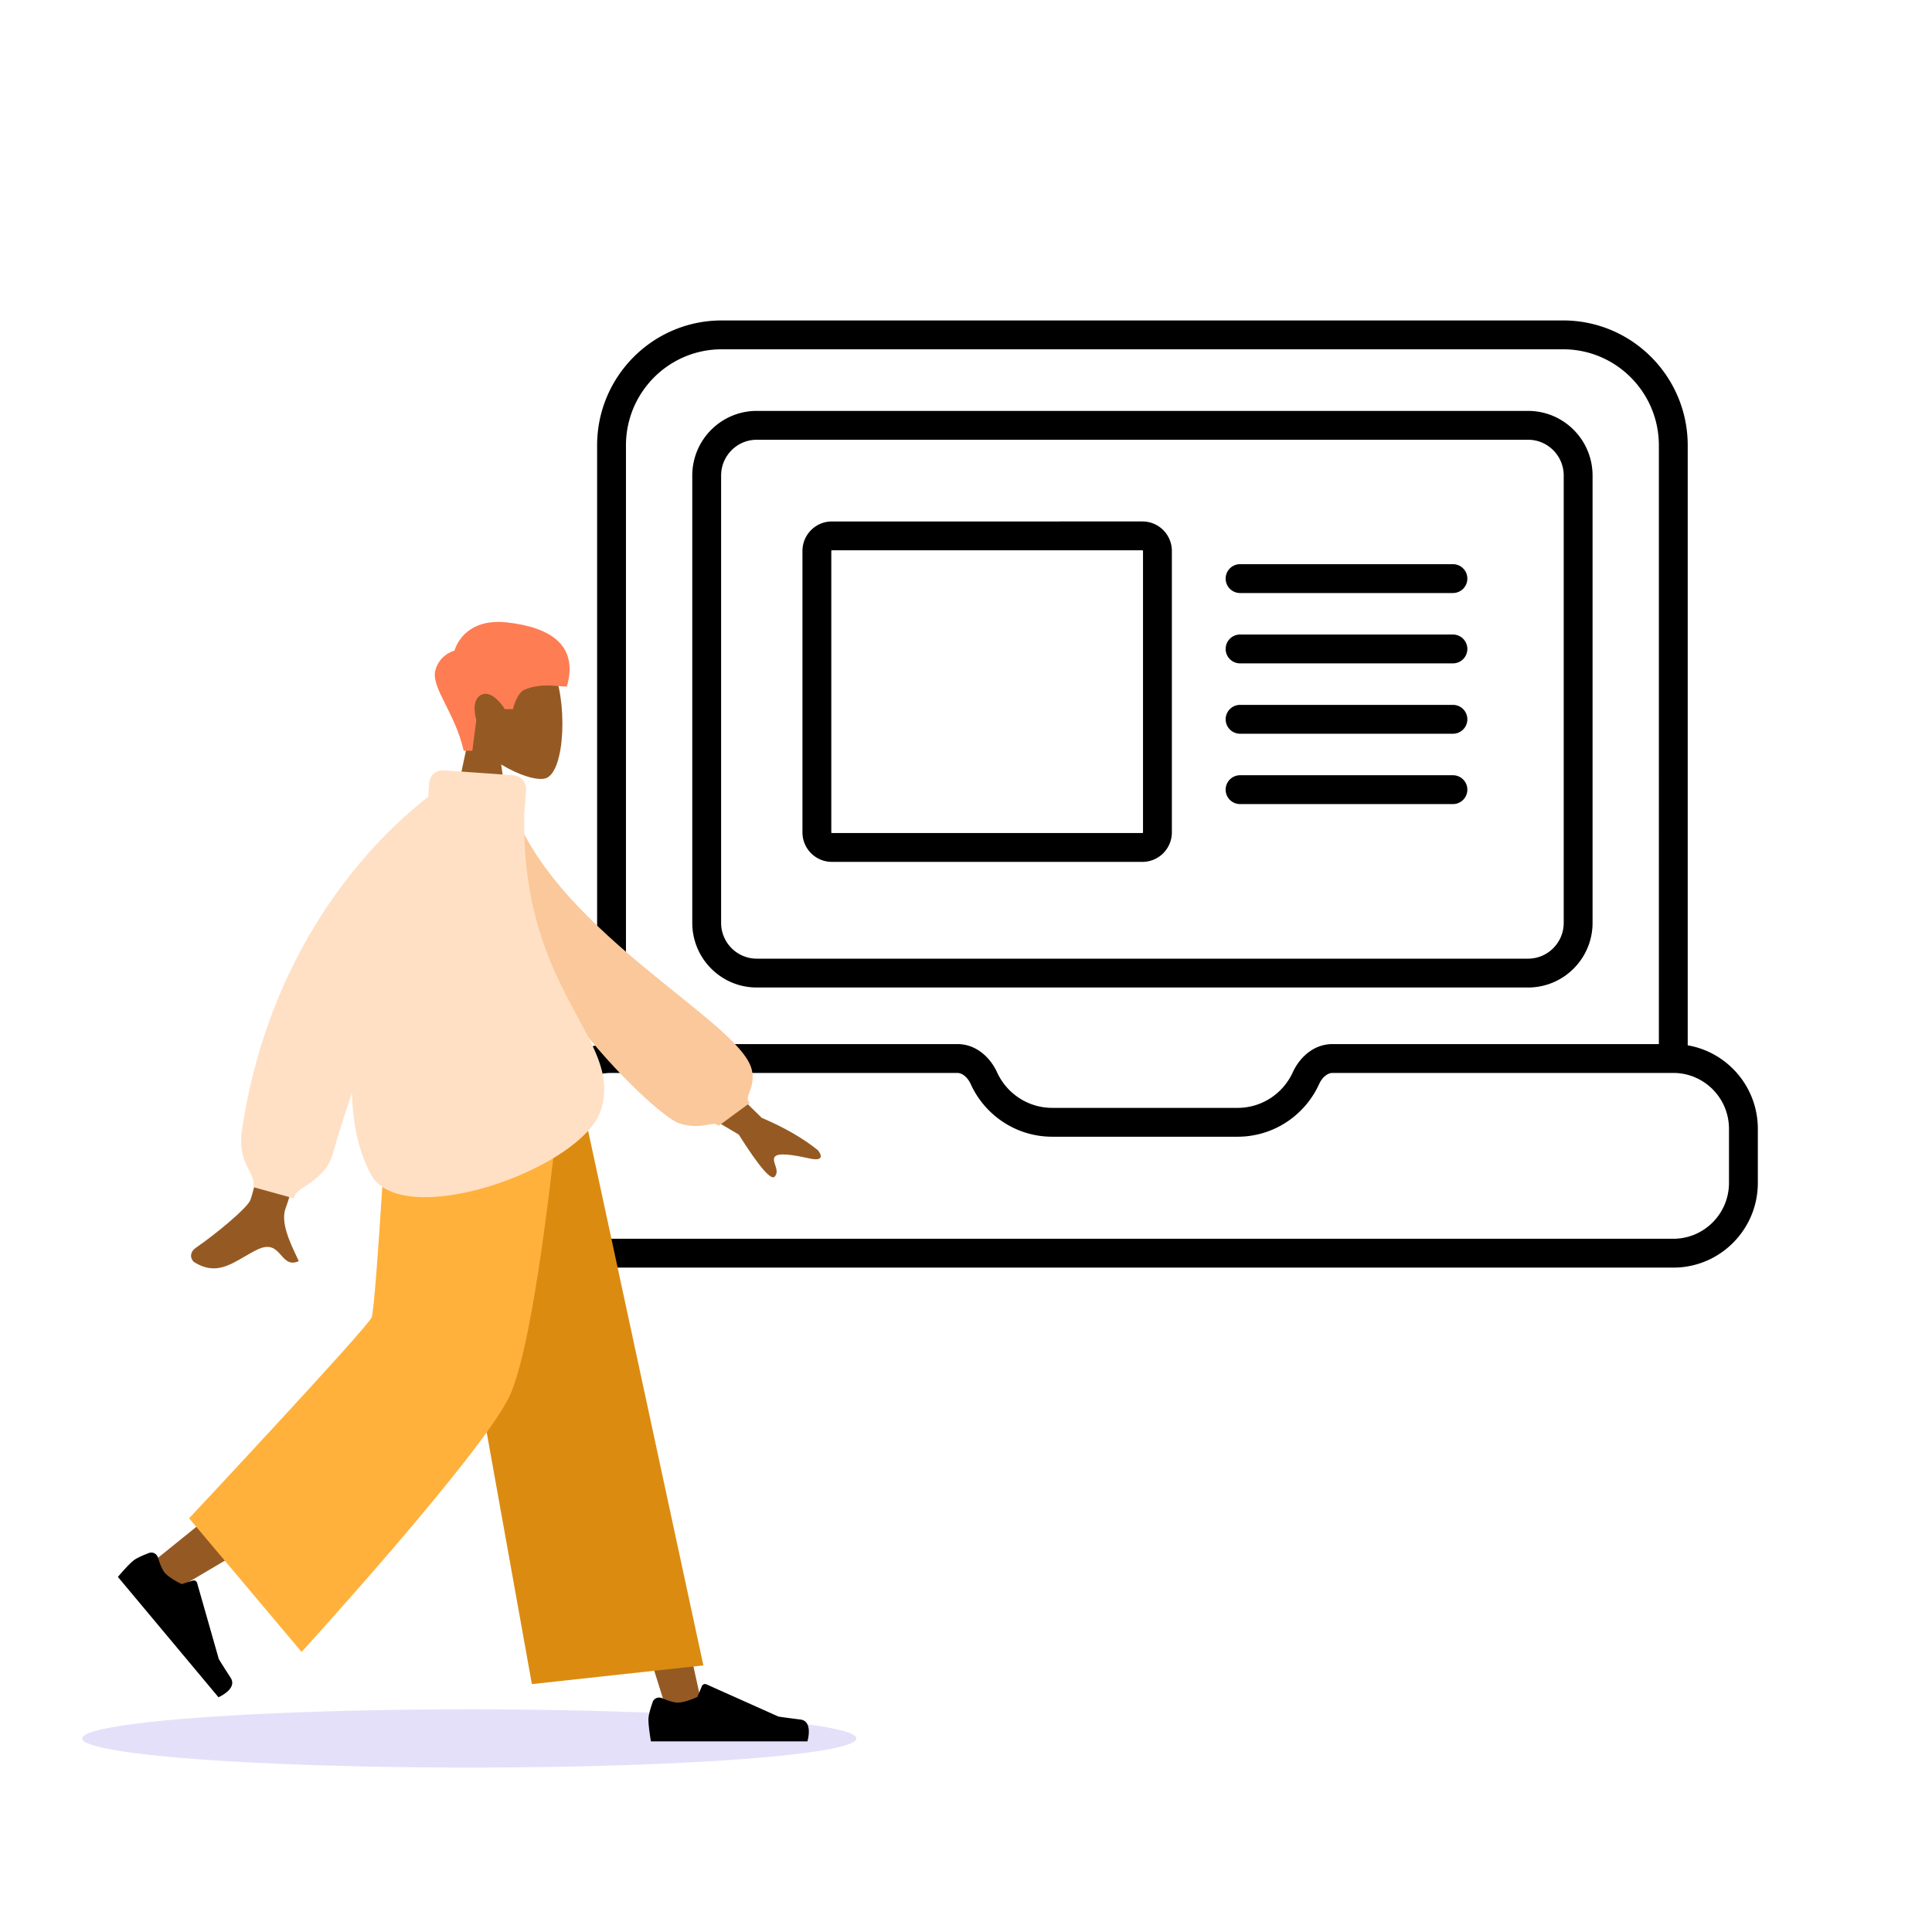 <svg xmlns="http://www.w3.org/2000/svg" width="564" height="564" fill="none"><ellipse cx="113" cy="8.5" fill="#5232DB" opacity=".15" rx="113" ry="8.5" style="mix-blend-mode:multiply" transform="matrix(-1 0 0 1 250 499)"/><path fill="#000" fill-rule="evenodd" d="M174.312 130.031c0-20.136 16.272-36.485 36.375-36.485h245.625c20.104 0 36.376 16.349 36.376 36.485v175.123c11.634 2.005 20.469 12.173 20.469 24.391v15.756c0 13.655-11.036 24.749-24.679 24.749H178.522c-13.643 0-24.679-11.094-24.679-24.749v-15.756c0-12.218 8.835-22.386 20.469-24.391zm8.421 174.765h96.757c5.71 0 9.736 4.194 11.568 8.217 2.802 6.152 8.978 10.403 16.125 10.403h54.096c7.147 0 13.323-4.251 16.125-10.403 1.832-4.023 5.858-8.217 11.568-8.217h95.295V130.031c0-15.512-12.529-28.063-27.955-28.063H210.687c-15.425 0-27.954 12.551-27.954 28.063zm19.358-165.963c0-10.414 8.417-18.88 18.831-18.88h225.156c10.414 0 18.831 8.466 18.831 18.88v130.564c0 10.414-8.417 18.881-18.831 18.881H220.922c-10.414 0-18.831-8.467-18.831-18.881zm18.831-10.459c-5.736 0-10.41 4.669-10.41 10.459v130.564c0 5.79 4.674 10.46 10.41 10.46h225.156c5.736 0 10.41-4.67 10.41-10.46V138.833c0-5.79-4.674-10.459-10.41-10.459zm13.334 32.465c0-4.743 3.835-8.612 8.597-8.612H333.5c4.761 0 8.597 3.869 8.597 8.612v82.152c0 4.743-3.836 8.612-8.597 8.612h-90.647c-4.762 0-8.597-3.869-8.597-8.612zm8.597-.191a.184.184 0 0 0-.176.191v82.152c0 .119.092.19.176.19H333.5a.183.183 0 0 0 .175-.19v-82.152a.184.184 0 0 0-.175-.191zm114.946 8.259a4.21 4.21 0 0 1 4.211-4.211h62.137a4.211 4.211 0 0 1 0 8.422H362.01a4.21 4.21 0 0 1-4.211-4.211m0 20.538a4.21 4.21 0 0 1 4.211-4.211h62.137a4.211 4.211 0 0 1 0 8.422H362.01a4.21 4.21 0 0 1-4.211-4.211m0 20.538a4.21 4.21 0 0 1 4.211-4.21h62.137a4.21 4.21 0 1 1 0 8.421H362.01a4.21 4.21 0 0 1-4.211-4.211m0 20.538a4.21 4.21 0 0 1 4.211-4.21h62.137a4.21 4.21 0 1 1 0 8.421H362.01a4.21 4.21 0 0 1-4.211-4.211m-179.277 82.696c-8.965 0-16.258 7.297-16.258 16.328v15.756c0 9.031 7.293 16.328 16.258 16.328h309.956c8.965 0 16.258-7.297 16.258-16.328v-15.756c0-9.031-7.293-16.328-16.258-16.328h-99.506c-1.217 0-2.865 1.005-3.904 3.287-4.115 9.032-13.21 15.333-23.789 15.333h-54.096c-10.579 0-19.674-6.301-23.789-15.333-1.039-2.282-2.687-3.287-3.904-3.287z" clip-rule="evenodd"/><path fill="#955A23" fill-rule="evenodd" d="M146.308 223.176c5.245 3.173 10.399 4.707 12.818 4.081 6.066-1.57 6.624-23.845 1.93-32.627-4.694-8.781-28.824-12.609-30.04 4.79-.422 6.039 2.104 11.428 5.837 15.826l-6.693 31.309h19.44z" clip-rule="evenodd"/><path fill="#FF7D53" fill-rule="evenodd" d="M135.359 219.162c-2.44-10.895-9.391-18.322-8.33-23.192 1.062-4.87 5.659-6.057 5.659-6.057s2.378-9.655 15.337-8.213 20.869 6.844 17.453 18.73c-3.14 0-6.93-1.14-12.172.813-2.495.93-3.568 5.765-3.568 5.765h-2.369s-3.448-5.738-6.8-4.217-1.524 7.388-1.524 7.388l-1.167 8.983z" clip-rule="evenodd"/><path fill="#955A23" fill-rule="evenodd" d="m128.54 314.037 39.756 101 26.665 85.387h10.529l-40.764-186.387z" clip-rule="evenodd"/><path fill="#955A23" fill-rule="evenodd" d="M120.535 314.037c-.424 35.492-6.598 83.276-7.584 85.489-.986 2.212-68.103 56.269-68.103 56.269l7.252 7.79s79.192-46.347 82.856-52.529c3.665-6.181 15.595-63.065 25.174-97.019z" clip-rule="evenodd"/><path fill="#000" fill-rule="evenodd" d="M46.131 454.73c-.34-1.122-1.52-1.794-2.615-1.382-1.596.6-3.698 1.485-4.672 2.305-1.678 1.413-4.429 4.687-4.429 4.687l29.366 35.128s5.655-2.429 3.548-5.682a272 272 0 0 1-3.448-5.449l-6.344-22.248a.996.996 0 0 0-1.261-.679l-3.23 1.028s-3.552-1.662-4.98-3.369c-.796-.954-1.483-2.85-1.935-4.339m147.148 41.011c-1.079-.461-2.357.015-2.747 1.122-.567 1.612-1.242 3.796-1.242 5.07 0 2.199.73 6.418.73 6.418h45.686s1.78-5.909-2.056-6.38-6.375-.851-6.375-.851l-21.054-9.421a1 1 0 0 0-1.333.533l-1.291 3.142s-3.552 1.664-5.772 1.664c-1.237 0-3.121-.688-4.546-1.297" clip-rule="evenodd"/><path fill="#DC8B11" fill-rule="evenodd" d="m155.27 491.629 50.062-5.453-37.102-172.139h-44.838z" clip-rule="evenodd"/><path fill="#FFB13C" fill-rule="evenodd" d="m55.202 443.228 32.838 39.013s51.88-56.874 60.492-74.221c8.613-17.347 15.485-93.983 15.485-93.983h-50.48s-3.754 67.421-5.061 70.558-53.274 58.633-53.274 58.633" clip-rule="evenodd"/><path fill="#955A23" fill-rule="evenodd" d="M72.973 350.549c2.374-4.834 14.233-67.042 14.233-67.042l17.737.067S84.68 349.471 83.43 352.579c-1.623 4.038 1.134 9.904 3.004 13.882.289.616.557 1.186.784 1.697-2.594 1.165-3.84-.243-5.154-1.728-1.484-1.677-3.054-3.451-6.75-1.725-1.428.666-2.78 1.455-4.1 2.225-4.56 2.661-8.75 5.105-14.448 1.575-.904-.559-1.894-2.666.498-4.312 5.96-4.102 14.548-11.281 15.709-13.644m149.383-24.239-22.946-22.468-7.621 13.236 23.86 14.12q8.975 14.19 10.542 12.262c.881-1.083.477-2.271.105-3.365-.29-.852-.56-1.647-.189-2.292.848-1.473 5.639-.629 10.151.366 4.512.996 3.468-1.229 2.509-2.39q-6.397-5.182-16.411-9.469" clip-rule="evenodd"/><path fill="#FAC89A" fill-rule="evenodd" d="m141.254 233.003 7.004-1.205c11.033 39.149 67.724 65.834 71.204 80.469 1.277 5.367-2.571 8.08-.584 9.715l-9.104 6.689c-1.541-1.805-4.831 1.497-11.702-.813s-56.818-48.499-56.818-94.855" clip-rule="evenodd"/><path fill="#FFE0C4" fill-rule="evenodd" d="M129.554 224.884a3.996 3.996 0 0 0-4.268 3.71l-.28 4.016c-13.182 10.182-45.852 40.607-54.365 97.246-.895 5.95.723 9.136 2.015 11.683.884 1.741 1.616 3.183 1.287 5.005l11.915 3.301c0-1.345 1.502-2.368 3.44-3.688 2.816-1.92 6.554-4.467 7.937-9.544 1.31-4.813 3.228-10.824 5.52-17.511.217 8.856 1.89 17.001 5.535 23.747 9.094 16.83 61.648-1.627 67.139-18.797 2.93-9.162-1.228-16.854-6.726-27.027-6.979-12.914-16.12-29.825-15.668-58.817l.532-7.629a4.004 4.004 0 0 0-3.713-4.271z" clip-rule="evenodd"/></svg>